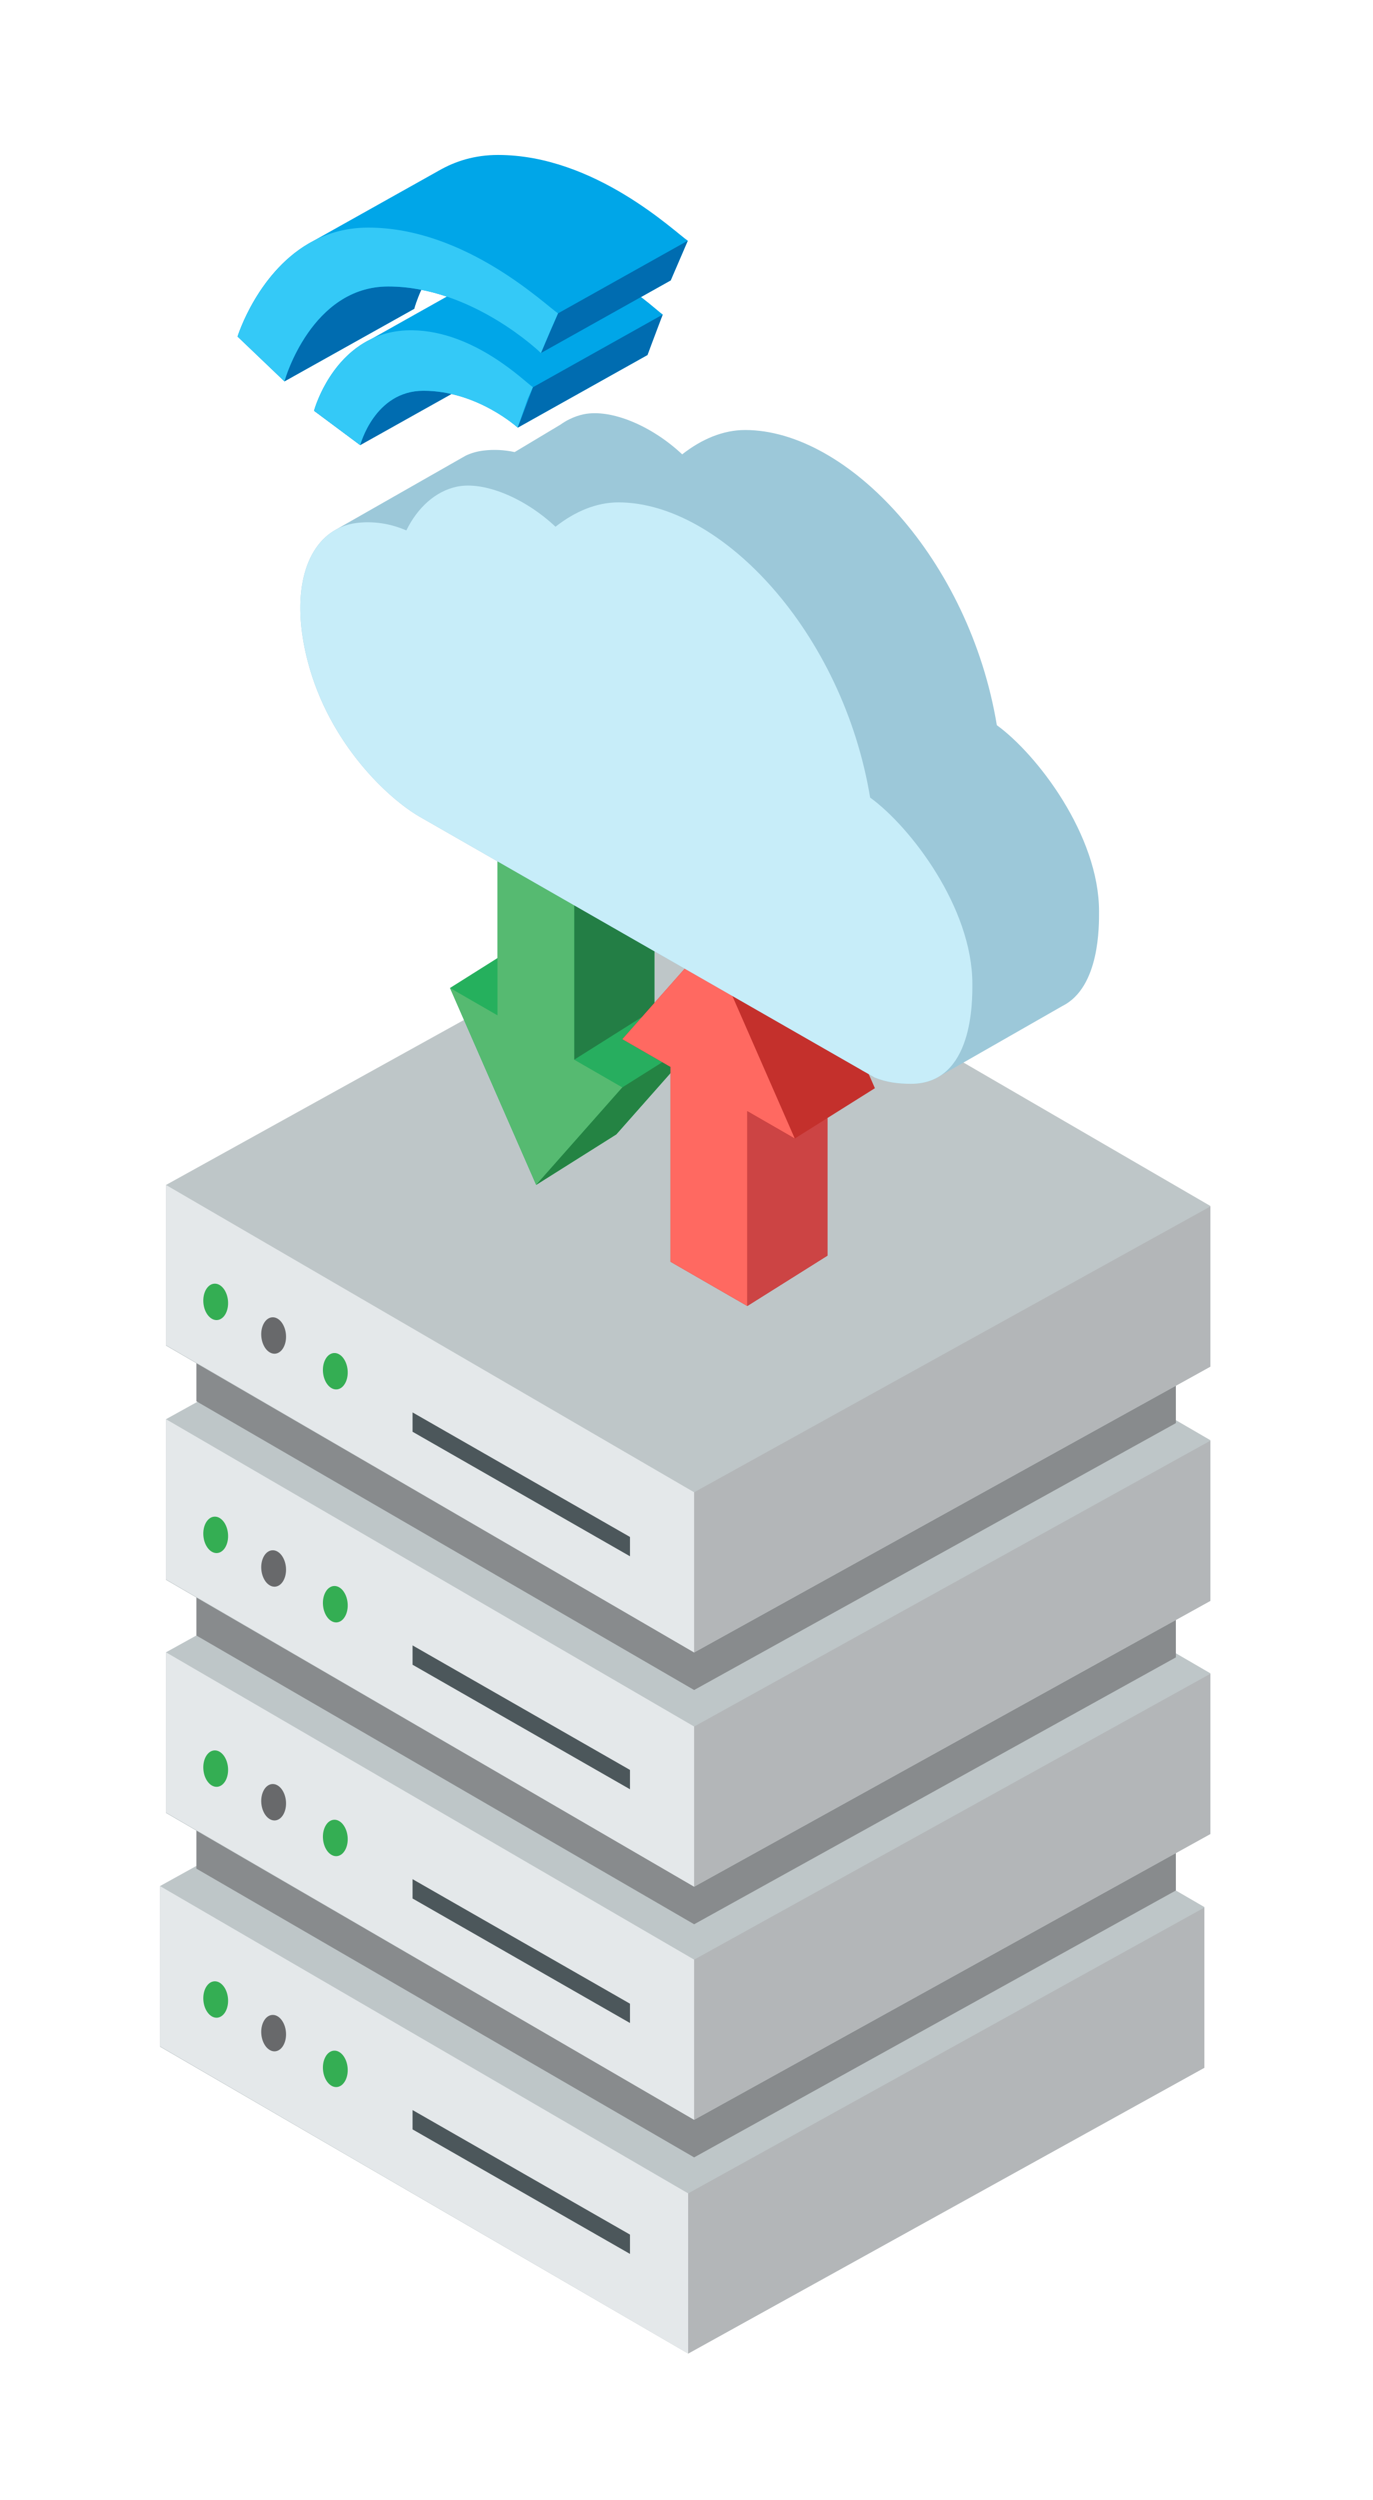 <?xml version="1.0" encoding="UTF-8"?>
<svg width="266px" height="484px" viewBox="0 0 266 484" version="1.1" xmlns="http://www.w3.org/2000/svg" xmlns:xlink="http://www.w3.org/1999/xlink">
    <!-- Generator: Sketch 63.1 (92452) - https://sketch.com -->
    <title>Group 87</title>
    <desc>Created with Sketch.</desc>
    <defs>
        <filter x="-35.0%" y="-16.7%" width="170.1%" height="133.5%" filterUnits="objectBoundingBox" id="filter-1">
            <feOffset dx="2" dy="6" in="SourceAlpha" result="shadowOffsetOuter1"></feOffset>
            <feGaussianBlur stdDeviation="15.5" in="shadowOffsetOuter1" result="shadowBlurOuter1"></feGaussianBlur>
            <feColorMatrix values="0 0 0 0 0   0 0 0 0 0   0 0 0 0 0  0 0 0 0.132 0" type="matrix" in="shadowBlurOuter1" result="shadowMatrixOuter1"></feColorMatrix>
            <feMerge>
                <feMergeNode in="shadowMatrixOuter1"></feMergeNode>
                <feMergeNode in="SourceGraphic"></feMergeNode>
            </feMerge>
        </filter>
    </defs>
    <g id="sito-2018" stroke="none" stroke-width="1" fill="none" fill-rule="evenodd">
        <g id="hp-easypc-servizio" transform="translate(-1058, -4367)">
            <g id="Group-87" filter="url(#filter-1)" transform="translate(1087, 4390)">
                <polygon id="Fill-1" fill="#BEC6C8" points="0 336.152 0 367.262 102.322 426.664 202.329 371.326 202.329 340.216 100.006 280.813"></polygon>
                <polygon id="Fill-2" fill="#E4E8EA" points="0 367.164 102.322 426.664 102.322 395.653 0 336.152"></polygon>
                <polygon id="Fill-3" fill="#B3B6B8" points="102.322 395.653 102.322 426.664 202.329 371.326 202.329 340.315"></polygon>
                <polygon id="Fill-4" fill="#888B8D" points="7.046 332.777 103.481 388.682 196.811 337.007 196.802 321.265 99.469 264.338 7.046 315.503"></polygon>
                <polygon id="Fill-5" fill="#BEC6C8" points="1.159 290.896 1.159 322.007 103.48 381.408 203.487 326.07 203.487 294.96 101.164 235.557"></polygon>
                <polygon id="Fill-6" fill="#E4E8EA" points="103.48 381.409 1.159 321.908 1.159 290.896 103.48 350.397"></polygon>
                <polygon id="Fill-7" fill="#B3B6B8" points="103.48 350.397 103.48 381.408 203.487 326.071 203.487 295.058"></polygon>
                <polygon id="Fill-8" fill="#888B8D" points="7.046 287.644 103.481 343.549 196.811 291.876 196.802 276.133 99.469 219.206 7.046 270.37"></polygon>
                <polygon id="Fill-9" fill="#BEC6C8" points="1.159 245.765 1.159 276.874 103.48 336.276 203.487 280.938 203.487 249.828 101.164 190.425"></polygon>
                <polygon id="Fill-10" fill="#E4E8EA" points="103.48 336.276 1.159 276.775 1.159 245.765 103.48 305.266"></polygon>
                <polygon id="Fill-11" fill="#B3B6B8" points="103.48 305.266 103.48 336.276 203.487 280.938 203.487 249.928"></polygon>
                <polygon id="Fill-12" fill="#888B8D" points="7.046 242.294 103.481 298.197 196.811 246.523 196.802 230.781 99.469 173.854 7.046 225.02"></polygon>
                <polygon id="Fill-13" fill="#BEC6C8" points="1.159 200.415 1.159 231.523 103.48 290.926 203.487 235.588 203.487 204.479 101.164 145.074"></polygon>
                <polygon id="Fill-14" fill="#E4E8EA" points="103.48 290.926 1.159 231.424 1.159 200.414 103.48 259.914"></polygon>
                <polygon id="Fill-15" fill="#B3B6B8" points="103.48 259.915 103.48 290.926 203.487 235.588 203.487 204.577"></polygon>
                <g id="Group-86" transform="translate(8, 0.664)">
                    <path d="M5.173,357.247 C5.34,359.19 4.407,360.858 3.09,360.971 C1.772,361.084 0.571,359.599 0.404,357.654 C0.238,355.712 1.171,354.045 2.487,353.933 C3.804,353.817 5.006,355.305 5.173,357.247" id="Fill-16" fill="#34AE53"></path>
                    <path d="M16.398,363.758 C16.563,365.701 15.63,367.368 14.315,367.481 C12.997,367.595 11.794,366.109 11.629,364.164 C11.462,362.223 12.396,360.554 13.712,360.442 C15.03,360.329 16.232,361.814 16.398,363.758" id="Fill-18" fill="#68696B"></path>
                    <path d="M28.348,370.673 C28.515,372.618 27.579,374.285 26.264,374.398 C24.948,374.51 23.745,373.026 23.578,371.081 C23.412,369.138 24.346,367.471 25.662,367.357 C26.979,367.244 28.182,368.731 28.348,370.673" id="Fill-20" fill="#34AE53"></path>
                    <polygon id="Fill-22" fill="#4C575B" points="83.051 406.707 40.929 382.599 40.929 378.856 83.051 402.966"></polygon>
                    <path d="M5.173,312.544 C5.34,314.488 4.407,316.156 3.09,316.269 C1.772,316.38 0.571,314.896 0.404,312.951 C0.238,311.007 1.171,309.341 2.487,309.228 C3.804,309.115 5.006,310.602 5.173,312.544" id="Fill-24" fill="#34AE53"></path>
                    <path d="M16.398,319.054 C16.563,320.998 15.63,322.666 14.315,322.779 C12.997,322.892 11.794,321.407 11.629,319.463 C11.462,317.519 12.396,315.852 13.712,315.74 C15.03,315.625 16.232,317.11 16.398,319.054" id="Fill-26" fill="#68696B"></path>
                    <path d="M28.348,325.971 C28.515,327.914 27.579,329.581 26.264,329.696 C24.948,329.808 23.745,328.322 23.578,326.378 C23.412,324.434 24.346,322.766 25.662,322.653 C26.979,322.542 28.182,324.029 28.348,325.971" id="Fill-28" fill="#34AE53"></path>
                    <polygon id="Fill-30" fill="#4C575B" points="83.051 362.002 40.929 337.896 40.929 334.153 83.051 358.262"></polygon>
                    <path d="M5.173,267.288 C5.34,269.233 4.407,270.899 3.09,271.012 C1.772,271.123 0.571,269.639 0.404,267.695 C0.238,265.752 1.171,264.084 2.487,263.971 C3.804,263.858 5.006,265.344 5.173,267.288" id="Fill-32" fill="#34AE53"></path>
                    <path d="M16.398,273.799 C16.563,275.744 15.63,277.41 14.315,277.524 C12.997,277.636 11.794,276.152 11.629,274.205 C11.462,272.262 12.396,270.595 13.712,270.483 C15.03,270.369 16.232,271.855 16.398,273.799" id="Fill-34" fill="#68696B"></path>
                    <path d="M28.348,280.714 C28.515,282.659 27.579,284.326 26.264,284.439 C24.948,284.551 23.745,283.065 23.578,281.12 C23.412,279.178 24.346,277.51 25.662,277.398 C26.979,277.284 28.182,278.77 28.348,280.714" id="Fill-36" fill="#34AE53"></path>
                    <polygon id="Fill-38" fill="#4C575B" points="83.051 316.748 40.929 292.639 40.929 288.897 83.051 313.005"></polygon>
                    <path d="M5.173,222.182 C5.34,224.125 4.407,225.792 3.09,225.905 C1.772,226.018 0.571,224.533 0.404,222.588 C0.238,220.645 1.171,218.978 2.487,218.866 C3.804,218.752 5.006,220.238 5.173,222.182" id="Fill-40" fill="#34AE53"></path>
                    <path d="M16.398,228.692 C16.563,230.637 15.63,232.304 14.315,232.417 C12.997,232.529 11.794,231.045 11.629,229.1 C11.462,227.156 12.396,225.488 13.712,225.376 C15.03,225.262 16.232,226.75 16.398,228.692" id="Fill-42" fill="#68696B"></path>
                    <path d="M28.348,235.607 C28.515,237.552 27.579,239.219 26.264,239.332 C24.948,239.444 23.745,237.96 23.578,236.015 C23.412,234.071 24.346,232.405 25.662,232.292 C26.979,232.179 28.182,233.665 28.348,235.607" id="Fill-44" fill="#34AE53"></path>
                    <polygon id="Fill-46" fill="#4C575B" points="83.051 271.64 40.929 247.533 40.929 243.789 83.051 267.9"></polygon>
                    <polygon id="Fill-48" fill="#25B05D" points="57.38 155.823 57.38 130.704 72.901 120.93 87.782 129.499 87.782 165.712 97.103 171.081 80.398 189.961 64.876 199.734 48.184 161.614"></polygon>
                    <polygon id="Fill-50" fill="#56BA71" points="57.38 166.912 57.38 130.704 72.261 139.273 72.261 175.486 81.578 180.854 64.876 199.734 48.184 161.614"></polygon>
                    <polygon id="Fill-52" fill="#27AE5F" points="81.578 180.854 97.102 171.081 87.783 165.711 72.262 175.486"></polygon>
                    <polygon id="Fill-54" fill="#237E45" points="72.261 175.486 87.782 165.712 87.782 129.499 72.261 139.273"></polygon>
                    <polygon id="Fill-56" fill="#248343" points="64.876 199.734 80.398 189.961 97.103 171.081 81.578 180.854"></polygon>
                    <polygon id="Fill-58" fill="#27AE5F" points="57.38 130.704 72.261 139.273 87.782 129.499 72.901 120.93"></polygon>
                    <polygon id="Fill-60" fill="#C4302C" points="98.281 152.646 113.805 142.897 130.5 181.018 121.302 186.793 121.302 213.437 105.778 223.184 90.897 214.614 90.897 176.893 81.578 171.526"></polygon>
                    <polygon id="Fill-62" fill="#FF6961" points="105.778 185.468 105.778 223.184 90.897 214.614 90.897 176.893 81.578 171.526 98.281 152.646 114.976 190.765"></polygon>
                    <polygon id="Fill-64" fill="#CC4444" points="105.778 223.184 121.301 213.437 121.301 186.793 114.976 190.765 105.778 185.468"></polygon>
                    <polygon id="Fill-66" fill="#006CB0" points="46.982 35.788 21.844 49.855 30.796 56.517 55.934 42.449"></polygon>
                    <path d="M61.301,53.124 C61.301,53.124 53.501,45.99 43.051,45.99 C33.545,45.99 30.796,56.518 30.796,56.518 L21.844,49.854 C21.844,49.854 24.48,40.025 32.904,35.984 L56.853,22.542 C56.859,22.54 56.864,22.538 56.871,22.533 L57.187,22.355 L57.191,22.359 C59.608,21.027 62.536,20.166 66.07,20.214 C78.105,20.375 87.813,30.184 89.394,31.228 L88.393,33.498 L86.44,39.058 L61.301,53.124 Z" id="Fill-68" fill="#00A6E8"></path>
                    <path d="M30.781,56.517 L21.831,49.855 C21.831,49.855 26.056,34.081 40.919,34.281 C52.953,34.443 62.663,44.249 64.243,45.295 L63.241,47.566 L61.288,53.123 C61.288,53.123 53.488,45.99 43.035,45.99 C33.532,45.99 30.781,56.517 30.781,56.517" id="Fill-70" fill="#34C9F7"></path>
                    <polygon id="Fill-72" fill="#006CB0" points="64.257 45.306 89.394 31.238 86.441 39.066 61.301 53.134"></polygon>
                    <path d="M21.799,16.935 L21.797,16.935 L45.998,3.382 L46.002,3.383 C49.175,1.546 52.971,0.336 57.475,0.336 C76.303,0.336 91.775,15.3 94.248,16.935 L90.938,24.62 L65.797,38.686 C65.797,38.686 55.876,29.033 42.606,26.439 C41.714,28.455 41.316,29.851 41.316,29.851 L41.248,30.114 L16.101,44.17 L7.021,35.497 C7.021,35.497 11.008,22.539 21.799,16.935" id="Fill-74" fill="#00A6E8"></path>
                    <polygon id="Fill-76" fill="#006CB0" points="94.248 16.937 69.109 31.003 65.798 38.689 90.937 24.623"></polygon>
                    <path d="M42.613,26.442 C41.719,28.459 41.323,29.858 41.323,29.858 L41.255,30.12 L16.107,44.176 L16.184,43.925 C16.184,43.925 21.344,25.806 36.212,25.806 C38.41,25.806 40.552,26.039 42.613,26.442" id="Fill-78" fill="#006CB0"></path>
                    <path d="M16.1,44.17 L7.021,35.498 C7.021,35.498 13.509,14.4 32.338,14.4 C51.166,14.4 66.635,29.367 69.109,31.002 L67.543,34.551 L65.797,38.686 C65.797,38.686 52.554,25.8 36.204,25.8 C21.337,25.8 16.177,43.917 16.177,43.917 L16.1,44.17 Z" id="Fill-80" fill="#34C9F7"></path>
                    <path d="M26.131,72.844 L26.084,72.87 L51.215,58.557 L51.26,58.536 C52.3,58.047 53.435,57.722 54.65,57.571 C56.608,57.33 58.657,57.416 60.706,57.863 L69.567,52.554 C70.124,52.157 70.706,51.808 71.308,51.51 L71.35,51.485 L71.352,51.49 C72.224,51.061 73.135,50.738 74.085,50.541 C79.347,49.454 87.237,52.732 93.166,58.301 C96.95,55.341 101.096,53.589 105.359,53.589 C125.296,53.589 148.839,78.779 154.124,110.738 C161.918,116.384 173.926,132.051 173.926,146.79 C173.926,149.486 174.103,161.45 166.841,165.097 L166.81,165.113 L143.029,178.698 C141.553,179.618 139.734,180.169 137.493,180.169 C135.035,180.169 132.696,179.871 130.488,178.968 L128.635,177.905 C128.298,177.725 127.969,177.537 127.642,177.337 L42.376,128.501 C36.248,124.999 24.764,114.332 20.613,98.369 C17.308,85.653 19.956,76.219 26.131,72.844" id="Fill-82" fill="#9CC8D9"></path>
                    <path d="M20.614,98.369 C24.763,114.331 36.249,124.999 42.376,128.5 L127.644,177.336 C127.97,177.536 128.299,177.725 128.635,177.905 L130.488,178.967 C132.696,179.87 135.035,180.168 137.493,180.168 C149.629,180.168 149.38,163.994 149.38,160.803 C149.38,146.064 137.373,130.395 129.576,124.751 C124.292,92.791 100.751,67.6 80.81,67.6 C76.55,67.6 72.404,69.352 68.62,72.314 C62.69,66.745 54.801,63.467 49.539,64.554 C45.368,65.415 41.881,68.637 39.72,73.031 C36.53,71.639 33.204,71.202 30.101,71.583 C21.209,72.681 16.665,83.185 20.614,98.369" id="Fill-84" fill="#C7EDF9"></path>
                </g>
            </g>
        </g>
    </g>
</svg>
